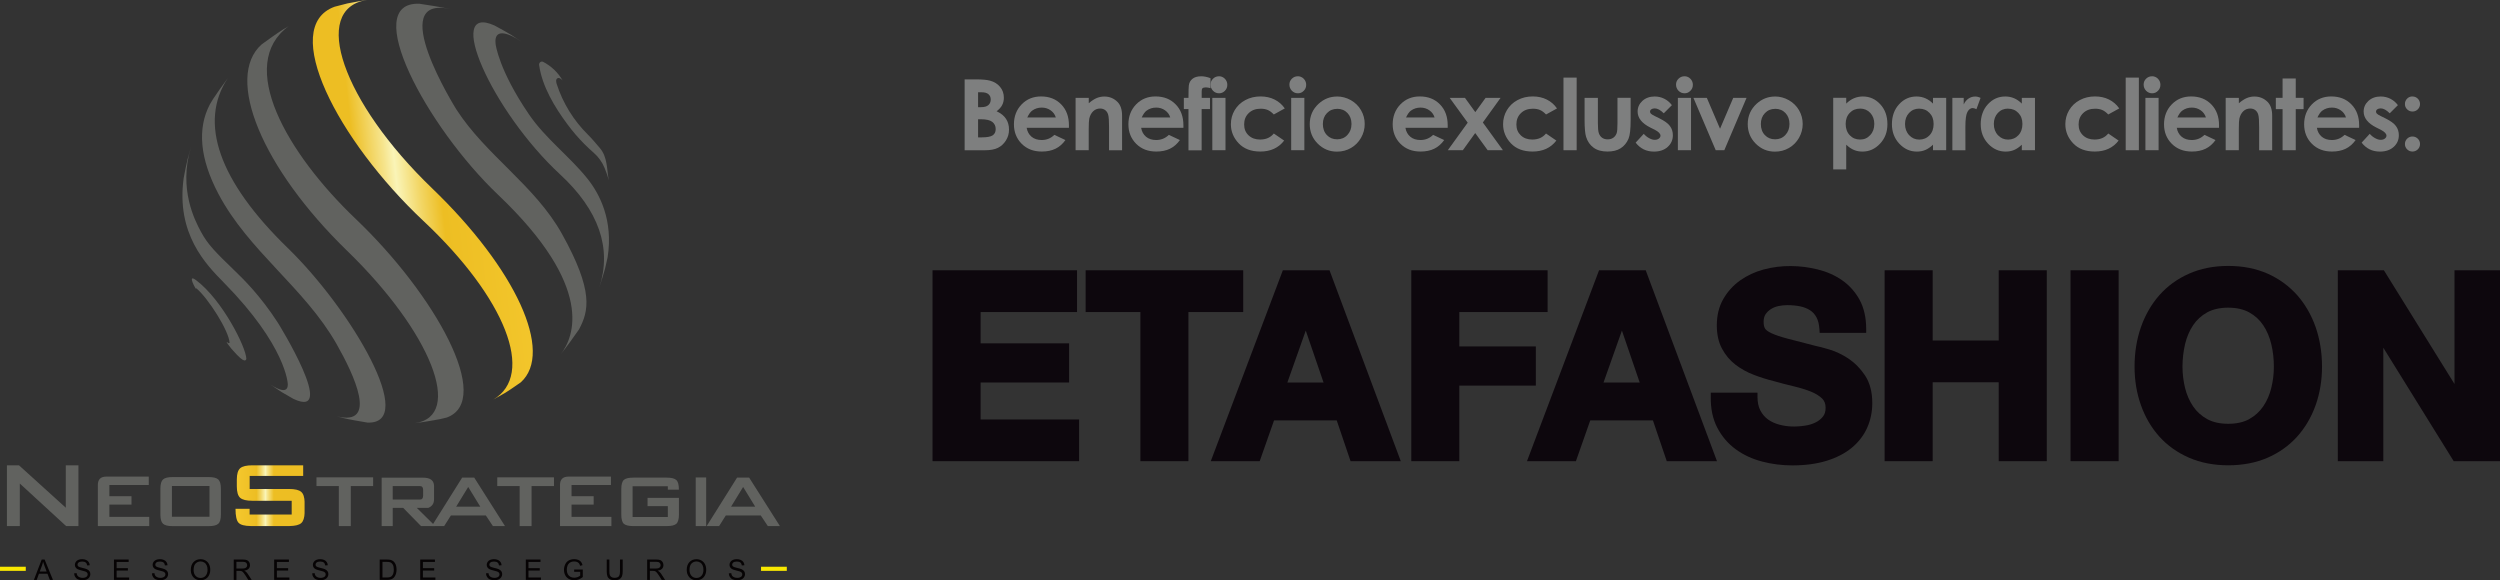 <?xml version="1.0" encoding="UTF-8"?>
<svg id="Capa_2" data-name="Capa 2" xmlns="http://www.w3.org/2000/svg" xmlns:xlink="http://www.w3.org/1999/xlink" viewBox="0 0 533.52 123.83">
  <rect x="0" y="0" width="533.52" height="123.83" fill="#333333" stroke="none"/>
  <defs>
    <style>
      .cls-1 {
        fill: #7e7f7f;
      }

      .cls-1, .cls-2, .cls-3, .cls-4, .cls-5, .cls-6, .cls-7, .cls-8, .cls-9 {
        stroke-width: 0px;
      }

      .cls-10 {
        clip-path: url(#clippath);
      }

      .cls-2 {
        fill: none;
      }

      .cls-3 {
        fill: #0d070d;
      }

      .cls-11 {
        clip-path: url(#clippath-1);
      }

      .cls-12 {
        clip-path: url(#clippath-3);
      }

      .cls-13 {
        clip-path: url(#clippath-2);
      }

      .cls-4 {
        fill: #61625f;
      }

      .cls-5 {
        fill: url(#Degradado_sin_nombre_4);
      }

      .cls-6 {
        fill: url(#Degradado_sin_nombre_2);
      }

      .cls-7 {
        fill: #060304;
      }

      .cls-8 {
        fill: url(#Degradado_sin_nombre_4-2);
      }

      .cls-9 {
        fill: url(#Degradado_sin_nombre_2-2);
      }
    </style>
    <clipPath id="clippath">
      <path class="cls-2" d="M74.14.73l-2.72.7c-11.9,4.31.62,28.52,18.92,45.7,17.56,16.48,23.97,32.88,14.91,38.15l2.46-1.39c1.07-.63,2.41-1.61,3.43-2.3,7.11-6.39-1.03-24.2-18.93-41.41C73.12,21.83,66.21,1.92,78.27,0c-1.24.17-2.88.51-4.12.73"/>
    </clipPath>
    <linearGradient id="Degradado_sin_nombre_2" data-name="Degradado sin nombre 2" x1="4510.73" y1="-1136.32" x2="4511.73" y2="-1136.32" gradientTransform="translate(320468.74 -80657.17) rotate(-180) scale(71.02)" gradientUnits="userSpaceOnUse">
      <stop offset="0" stop-color="#f5c92f"/>
      <stop offset=".33" stop-color="#edbe23"/>
      <stop offset=".39" stop-color="#f2d562"/>
      <stop offset=".46" stop-color="#faf4b7"/>
      <stop offset=".49" stop-color="#f6e48c"/>
      <stop offset=".58" stop-color="#edbe23"/>
      <stop offset="1" stop-color="#edbe23"/>
    </linearGradient>
    <clipPath id="clippath-1">
      <path class="cls-2" d="M53.87,99.3c-1.26,0-2.13.2-2.61.62-.48.42-.72,1.23-.72,2.44v1.43c0,1.21.24,2.03.72,2.45.48.42,1.35.63,2.61.63h8.38v2.93h-8.98v-1.22h-3.01c0,1.52.22,2.52.65,2.98.42.45,1.27.68,2.56.7h8.33c1.19-.02,2.01-.22,2.48-.62.46-.4.7-1.15.73-2.27v-2.14c-.02-1.12-.27-1.87-.73-2.26-.48-.42-1.35-.62-2.62-.62h-8.38v-2.78h11.42v-2.28h-10.82Z"/>
    </clipPath>
    <linearGradient id="Degradado_sin_nombre_2-2" data-name="Degradado sin nombre 2" x1="4086.87" y1="-917.34" x2="4087.87" y2="-917.34" gradientTransform="translate(-60190.44 13627.42) scale(14.74)" xlink:href="#Degradado_sin_nombre_2"/>
    <clipPath id="clippath-2">
      <rect class="cls-2" y="120.95" width="5.5" height=".88"/>
    </clipPath>
    <linearGradient id="Degradado_sin_nombre_4" data-name="Degradado sin nombre 4" x1="3501.68" y1="-601.34" x2="3502.68" y2="-601.34" gradientTransform="translate(-19244.91 3426.28) scale(5.5)" gradientUnits="userSpaceOnUse">
      <stop offset="0" stop-color="#f9e800"/>
      <stop offset=".05" stop-color="#f6e000"/>
      <stop offset=".26" stop-color="#edc800"/>
      <stop offset=".48" stop-color="#e7b600"/>
      <stop offset=".72" stop-color="#e4ac00"/>
      <stop offset="1" stop-color="#e3a900"/>
    </linearGradient>
    <clipPath id="clippath-3">
      <rect class="cls-2" x="162.41" y="120.95" width="5.5" height=".88"/>
    </clipPath>
    <linearGradient id="Degradado_sin_nombre_4-2" data-name="Degradado sin nombre 4" x1="3501.7" y1="-601.35" x2="3502.7" y2="-601.35" gradientTransform="translate(-19083.04 3426.42) scale(5.5)" xlink:href="#Degradado_sin_nombre_4"/>
  </defs>
  <g id="Capa_1-2" data-name="Capa 1">
    <g>
      <polygon class="cls-3" points="209.27 81.63 228.16 81.63 228.16 73.27 209.27 73.27 209.27 66.59 229.85 66.59 229.85 57.68 199.01 57.68 199.01 98.42 230.29 98.42 230.29 89.52 209.27 89.52 209.27 81.63"/>
      <polygon class="cls-3" points="265.31 57.68 231.68 57.68 231.68 66.59 243.37 66.59 243.37 98.42 253.62 98.42 253.62 66.59 265.31 66.59 265.31 57.68"/>
      <path class="cls-3" d="M273.77,57.68l-15.38,40.74h10.44l3.06-8.7h13.38l2.95,8.7h10.72l-15.21-40.74h-9.96ZM282.46,81.64h-7.73l3.93-11.09,3.8,11.09Z"/>
      <polygon class="cls-3" points="327.76 73.93 311.43 73.93 311.43 66.59 330.27 66.59 330.27 57.68 301.18 57.68 301.18 98.42 311.43 98.42 311.43 82.29 327.76 82.29 327.76 73.93"/>
      <path class="cls-3" d="M341.25,57.68l-15.38,40.74h10.44l3.06-8.7h13.38l2.95,8.7h10.72l-15.21-40.74h-9.96ZM349.93,81.64h-7.73l3.93-11.09,3.8,11.09Z"/>
      <path class="cls-3" d="M394.49,76.53c-1.34-.88-2.71-1.53-4.07-1.94-1.31-.39-2.35-.66-3.06-.8-2.44-.62-4.41-1.13-5.91-1.53-1.46-.39-2.6-.77-3.41-1.15-.87-.41-1.22-.76-1.36-.99-.21-.34-.31-.81-.31-1.42,0-.67.14-1.21.4-1.61.3-.45.68-.82,1.15-1.12.48-.31,1.01-.52,1.6-.65.63-.13,1.27-.2,1.9-.2.99,0,1.92.09,2.75.26.79.16,1.5.44,2.09.82.58.36,1.02.85,1.38,1.5.36.65.57,1.51.64,2.55l.05.79h9.93v-.84c0-2.39-.47-4.47-1.38-6.17-.92-1.69-2.17-3.11-3.73-4.2-1.54-1.08-3.31-1.86-5.28-2.34-3.6-.88-7.62-1.03-11.53.03-1.84.5-3.5,1.28-4.96,2.31-1.48,1.05-2.69,2.38-3.6,3.96-.93,1.6-1.4,3.5-1.4,5.65,0,1.92.37,3.59,1.11,4.97.73,1.36,1.69,2.51,2.88,3.42,1.15.88,2.47,1.62,3.93,2.17,1.41.54,2.87,1,4.33,1.36,1.42.4,2.84.77,4.24,1.1,1.34.32,2.54.69,3.59,1.11.99.4,1.78.89,2.38,1.46.51.5.76,1.14.76,1.97s-.19,1.42-.58,1.91c-.43.54-.96.96-1.62,1.27-.68.33-1.43.55-2.22.66-2.02.3-3.74.23-5.4-.2-.95-.25-1.78-.62-2.48-1.13-.67-.49-1.22-1.13-1.63-1.92-.41-.79-.61-1.78-.61-2.95v-.84h-9.97v.83c-.05,2.54.42,4.77,1.39,6.64.97,1.86,2.29,3.41,3.94,4.61,1.63,1.19,3.52,2.07,5.63,2.62,2.08.55,4.26.82,6.46.82,2.73,0,5.17-.33,7.26-.97,2.12-.65,3.92-1.57,5.36-2.75,1.46-1.19,2.58-2.63,3.32-4.27.74-1.63,1.11-3.43,1.11-5.33,0-2.34-.52-4.31-1.53-5.85-.99-1.49-2.18-2.7-3.54-3.6"/>
      <polygon class="cls-3" points="426.54 72.67 412.45 72.67 412.45 57.68 402.19 57.68 402.19 98.42 412.45 98.42 412.45 81.58 426.54 81.58 426.54 98.42 436.8 98.42 436.8 57.68 426.54 57.68 426.54 72.67"/>
      <rect class="cls-3" x="441.87" y="57.68" width="10.26" height="40.74"/>
      <path class="cls-3" d="M490.24,63c-1.71-1.94-3.83-3.48-6.29-4.59-2.47-1.1-5.3-1.66-8.42-1.66s-5.91.56-8.39,1.66c-2.49,1.1-4.61,2.65-6.32,4.59-1.7,1.93-3.02,4.23-3.93,6.82-.9,2.58-1.36,5.4-1.36,8.4s.46,5.7,1.36,8.24c.9,2.56,2.23,4.81,3.93,6.71,1.71,1.9,3.84,3.42,6.32,4.5,2.48,1.08,5.3,1.63,8.39,1.63s5.95-.55,8.42-1.63c2.47-1.08,4.58-2.6,6.29-4.5,1.7-1.9,3.03-4.15,3.94-6.71.9-2.54,1.36-5.31,1.36-8.24s-.46-5.82-1.36-8.4c-.91-2.59-2.23-4.88-3.93-6.82M480.03,89.43c-1.21.67-2.73,1.01-4.51,1.01s-3.29-.34-4.51-1.01c-1.22-.68-2.23-1.59-2.99-2.72-.78-1.15-1.35-2.47-1.71-3.91-.36-1.48-.55-3.02-.55-4.58s.19-3.25.55-4.78c.36-1.5.93-2.85,1.71-4.02.76-1.14,1.76-2.06,2.98-2.74,1.22-.67,2.73-1.02,4.51-1.02s3.29.34,4.51,1.02c1.22.68,2.23,1.6,2.98,2.74.78,1.17,1.35,2.52,1.71,4.02.37,1.54.55,3.14.55,4.78s-.19,3.11-.55,4.58c-.36,1.45-.93,2.76-1.71,3.91-.76,1.12-1.76,2.04-2.99,2.72"/>
      <polygon class="cls-3" points="523.81 57.68 523.81 81.95 508.74 57.68 498.91 57.68 498.91 98.42 508.62 98.42 508.62 74.21 523.64 98.42 533.52 98.42 533.52 57.68 523.81 57.68"/>
      <path class="cls-4" d="M129.89,38.35c-.39-2.18-.23-4.83-1.87-6.75-.83-.97-1.64-1.96-2.55-2.86-3.05-3.01-5.37-6.77-6.68-10.86-.13-.41-.2-.96.17-1.17.38-.22.83.15,1.11.48-.96-1.69-2.42-3.09-4.14-3.98-.44-.23-.94.15-.88.64.63,4.6,3.36,9.07,6.06,12.7,1.09,1.47,2.28,2.86,3.57,4.16.64.65,1.31,1.27,2,1.87,0,0,.01.01.02.02,1.02.89,1.82,2.01,2.33,3.26.31.75.64,1.64.85,2.53"/>
      <path class="cls-4" d="M129.15,57.23c-.36,1.23-.83,2.89-1.25,4.1,2.72-8.35-.1-16.46-8.38-24.12-14.63-13.53-24.81-36.68-13.97-31.76,1.06.59,2.49,1.34,3.52,1.98l2.25,1.49c-2.95-2.01-5.95-2.95-5.56.45.03.23.71,5.62,7.11,15.02,3.5,5.14,8.55,8.86,12.43,13.66,2.67,3.31,5.6,8.92,4.37,16.85l-.53,2.34Z"/>
      <path class="cls-4" d="M119.6,75.69c2.91-3.69,7.44-14.39-13.29-34.11C91,27.04,76.72.3,89.52.8c2,.28,4.66.73,6.63,1.15-14.12-3.18,1.1,21.18,1.26,21.43,6.35,9.82,16.75,16.19,22.51,26.52,6.85,12.29,5.71,16.51,3.65,20.39-1.13,1.66-2.72,3.83-3.97,5.4"/>
      <g class="cls-10">
        <rect class="cls-6" x="55.17" y="-2.88" width="67.46" height="91.04" transform="translate(-4.02 9.68) rotate(-6.09)"/>
      </g>
      <g>
        <path class="cls-4" d="M94.05,89.42c-1.65.3-3.86.69-5.52.89,10.55-1.47,3.54-19.33-14.42-36.76-18.19-17.64-26.21-37-18.28-44.07,1.37-1,3.21-2.32,4.64-3.23l1.13-.66c-11.22,8.2-.43,27.09,14.34,41.16,16.98,16.19,29.43,38.69,19.41,42.35l-1.29.31Z"/>
        <path class="cls-4" d="M72.94,89.13l-1.1-.29c8.91,2.23,3.8-8.73-.04-15.47-6.79-11.92-18.74-19.78-25.18-31.98-3.96-7.5-4.57-13.95-1.81-19.16l.67-1.11c.92-1.36,2.15-3.15,3.14-4.45-6.29,9.48-1.88,22,12.73,36.2,13.79,13.39,27.92,37.78,17.05,37.31-1.65-.28-3.85-.64-5.47-1.04"/>
        <path class="cls-4" d="M60.13,83.69c-.95-.64-2.23-1.46-3.14-2.13,1.66,1.2,4.45,2.86,4.43.46,0-.08-.24-8.08-13.64-21.7-3.83-3.89-10.23-10.4-8.58-22.33.24-1.22.54-2.86.84-4.07l.72-2.52c-2.74,8.95.9,15.77,2.1,18.02,1.51,2.82,3.19,4.45,7.25,8.38,1.76,1.7,5.41,5.23,9.17,11.05.14.21,12.91,20.81,3.33,16.27l-2.48-1.43Z"/>
        <path class="cls-4" d="M49.48,74.54c-1.17-1.49-1.44-1.82-.67-1.3.06-.02.13-.05.19-.07-.14-2.59-4.59-9.54-7.09-11.64-.04.02-.09.04-.12.06.07.24-2-3.35.08-1.78,5.6,4.23,10.63,14.29,10.7,16.74,0,.25-.24.44-.47.36-.43-.13-.99-.55-2.42-2.16l-.18-.22Z"/>
        <polygon class="cls-4" points="16.74 112.27 14.11 112.27 4.23 103.19 4.23 112.27 1.48 112.27 1.48 99.3 4.05 99.3 14.04 108.35 14.04 99.3 16.74 99.3 16.74 112.27"/>
        <path class="cls-4" d="M31.86,112.27h-10.98v-8.77c0-1.19.6-1.79,1.82-1.79h9.05v1.79h-8.41v2.39h4.72v1.79h-4.72v2.62h8.51v1.97Z"/>
        <path class="cls-4" d="M47.14,109.81c0,.97-.18,1.62-.56,1.96-.37.34-1.05.51-2.04.51h-7.71c-.99,0-1.67-.17-2.04-.51-.37-.34-.56-.99-.56-1.96v-5.53c0-.97.19-1.62.56-1.96.37-.34,1.05-.51,2.04-.51h7.71c.98,0,1.66.17,2.04.51.37.34.56.99.56,1.96v5.53ZM44.71,103.71h-8.02v6.56h8.02v-6.56Z"/>
      </g>
      <g class="cls-11">
        <rect class="cls-9" x="50.26" y="99.3" width="14.74" height="12.97"/>
      </g>
      <g>
        <polygon class="cls-4" points="79.63 103.73 74.86 103.73 74.86 112.27 72.31 112.27 72.31 103.73 67.54 103.73 67.54 101.87 79.63 101.87 79.63 103.73"/>
        <path class="cls-4" d="M92.89,112.27h-3.04l-3.81-3.89h-2.23v3.89h-2.36v-10.33h8.85c1.56,0,2.33.61,2.33,1.82v2.8c0,.88-.41,1.49-1.22,1.82h-2.47l3.94,3.89ZM90.3,105.78v-1.24c0-.54-.23-.81-.68-.81h-5.81v2.88h5.81c.45,0,.68-.28.68-.83"/>
        <path class="cls-4" d="M107.76,112.27h-2.57l-1.5-2.26h-7.47l-1.43,2.26h-2.65l6.49-10.35h2.57l6.57,10.35ZM102.49,108.12l-2.57-4.2-2.57,4.2h5.14Z"/>
        <polygon class="cls-4" points="118.22 103.73 113.44 103.73 113.44 112.27 110.9 112.27 110.9 103.73 106.12 103.73 106.12 101.87 118.22 101.87 118.22 103.73"/>
        <path class="cls-4" d="M130.49,112.27h-10.98v-8.77c0-1.19.6-1.79,1.82-1.79h9.05v1.79h-8.41v2.39h4.72v1.79h-4.72v2.62h8.51v1.97Z"/>
        <path class="cls-4" d="M144.89,109.81c0,.99-.19,1.64-.56,1.97-.37.33-1.05.49-2.04.49h-7.13c-.99,0-1.66-.17-2.03-.49-.36-.33-.54-.99-.54-1.97v-5.42c0-.98.18-1.64.54-1.97.36-.33,1.04-.49,2.03-.49h7.13c1.02,0,1.71.18,2.06.53.36.35.53,1.03.53,2.04h-2.36v-.73h-7.52v6.56h7.52v-2.31h-4.33v-1.77h6.7v3.55Z"/>
        <rect class="cls-4" x="148.47" y="101.89" width="2.23" height="10.38"/>
        <path class="cls-4" d="M166.43,112.27h-2.57l-1.5-2.26h-7.47l-1.43,2.26h-2.65l6.49-10.35h2.57l6.57,10.35ZM161.16,108.12l-2.57-4.2-2.57,4.2h5.14Z"/>
        <path class="cls-7" d="M7.23,123.76l1.67-4.35h.62l1.78,4.35h-.66l-.51-1.32h-1.82l-.48,1.32h-.61ZM8.48,121.97h1.47l-.45-1.2c-.14-.37-.24-.67-.31-.9-.06.28-.13.56-.23.83l-.48,1.28Z"/>
        <path class="cls-7" d="M15.81,122.36l.54-.05c.03.22.09.4.18.54.09.14.24.25.44.34.2.09.42.13.67.13.22,0,.41-.03.58-.1.17-.06.29-.16.37-.27.08-.11.12-.24.12-.37s-.04-.26-.12-.36c-.08-.1-.21-.19-.39-.26-.11-.05-.37-.12-.77-.21-.4-.1-.68-.19-.84-.27-.21-.11-.36-.24-.46-.4-.1-.16-.15-.34-.15-.54,0-.22.06-.42.19-.62.12-.19.31-.34.54-.44.24-.1.51-.15.8-.15.32,0,.61.05.85.16.25.1.43.26.57.46.13.2.21.43.22.68l-.55.04c-.03-.27-.13-.48-.3-.62-.17-.14-.42-.21-.76-.21s-.6.07-.76.19c-.16.13-.24.28-.24.46,0,.16.05.29.17.39.11.1.4.2.87.31.47.11.79.2.96.28.25.12.44.26.56.44.12.18.18.38.18.62s-.07.45-.2.65c-.13.21-.32.36-.57.48-.25.11-.53.17-.84.17-.4,0-.72-.06-.99-.17-.27-.11-.47-.29-.62-.52-.15-.23-.23-.49-.24-.78"/>
        <polygon class="cls-7" points="24.32 123.75 24.32 119.41 27.46 119.41 27.46 119.92 24.89 119.92 24.89 121.25 27.29 121.25 27.29 121.76 24.89 121.76 24.89 123.24 27.56 123.24 27.56 123.75 24.32 123.75"/>
        <path class="cls-7" d="M32.41,122.36l.54-.05c.03.22.09.4.18.54.09.14.24.25.44.34.2.09.42.13.66.13.22,0,.41-.03.58-.1.17-.06.29-.16.37-.27.08-.11.12-.24.12-.37s-.04-.26-.12-.36c-.08-.1-.21-.19-.39-.26-.11-.05-.37-.12-.77-.21-.4-.1-.68-.19-.84-.27-.21-.11-.36-.24-.46-.4-.1-.16-.15-.34-.15-.54,0-.22.06-.42.19-.62.13-.19.31-.34.55-.44.24-.1.51-.15.8-.15.32,0,.61.05.85.16.25.1.43.26.57.46.13.2.21.43.22.68l-.55.04c-.03-.27-.13-.48-.3-.62-.17-.14-.42-.21-.76-.21s-.6.07-.76.19-.24.28-.24.46c0,.16.05.29.17.39.11.1.4.2.87.31.47.11.79.2.96.28.25.12.44.26.56.44.12.18.18.38.18.62s-.07.45-.2.65c-.13.21-.32.36-.57.48-.25.11-.53.17-.84.17-.4,0-.72-.06-.99-.17-.27-.11-.47-.29-.62-.52-.15-.23-.23-.49-.24-.78"/>
        <path class="cls-7" d="M40.72,121.64c0-.72.19-1.29.58-1.69.39-.41.89-.61,1.5-.61.4,0,.76.09,1.09.29.32.19.57.46.73.8.17.34.25.73.25,1.17s-.09.83-.27,1.18c-.18.35-.43.61-.76.79-.32.18-.68.27-1.05.27-.41,0-.77-.1-1.1-.3-.32-.2-.57-.47-.73-.81-.17-.34-.25-.7-.25-1.08M41.32,121.65c0,.52.14.94.42,1.24.28.3.63.45,1.06.45s.79-.15,1.07-.46c.28-.31.42-.74.42-1.3,0-.35-.06-.66-.18-.93-.12-.26-.29-.47-.53-.61-.23-.15-.49-.22-.77-.22-.41,0-.76.14-1.05.42-.29.28-.44.75-.44,1.4"/>
        <path class="cls-7" d="M49.88,123.75v-4.34h1.93c.39,0,.68.04.88.12.2.08.36.22.48.41.12.2.18.42.18.66,0,.31-.1.57-.3.78-.2.21-.51.34-.93.4.15.07.27.15.35.22.17.15.33.35.48.58l.76,1.18h-.72l-.57-.9c-.17-.26-.31-.46-.42-.6-.11-.14-.2-.23-.29-.29-.08-.05-.17-.09-.26-.12-.07-.01-.17-.02-.32-.02h-.67v1.93h-.58ZM50.45,121.33h1.23c.26,0,.47-.03.62-.08.15-.06.26-.14.34-.26.08-.12.11-.25.11-.39,0-.2-.08-.37-.22-.51-.15-.13-.39-.2-.71-.2h-1.37v1.44Z"/>
        <polygon class="cls-7" points="58.51 123.75 58.51 119.41 61.66 119.41 61.66 119.92 59.09 119.92 59.09 121.25 61.49 121.25 61.49 121.76 59.09 121.76 59.09 123.24 61.76 123.24 61.76 123.75 58.51 123.75"/>
        <path class="cls-7" d="M66.6,122.36l.54-.05c.03.22.09.4.18.54.09.14.24.25.44.34.2.09.42.13.67.13.22,0,.41-.03.58-.1.17-.06.29-.16.37-.27.08-.11.12-.24.12-.37s-.04-.26-.12-.36c-.08-.1-.21-.19-.39-.26-.11-.05-.37-.12-.77-.21-.4-.1-.68-.19-.84-.27-.21-.11-.36-.24-.46-.4-.1-.16-.15-.34-.15-.54,0-.22.06-.42.19-.62.13-.19.31-.34.55-.44.24-.1.51-.15.8-.15.32,0,.61.05.85.16.25.1.43.26.57.46.13.2.21.43.22.68l-.55.04c-.03-.27-.13-.48-.3-.62-.17-.14-.42-.21-.76-.21s-.6.07-.76.19c-.16.13-.24.28-.24.46,0,.16.05.29.17.39.11.1.4.2.87.31.47.11.79.2.96.28.25.12.44.26.56.44.12.18.18.38.18.62s-.07.45-.2.65c-.13.21-.32.36-.57.48-.25.11-.53.17-.84.17-.4,0-.72-.06-.99-.17-.27-.11-.47-.29-.62-.52-.15-.23-.23-.49-.24-.78"/>
        <path class="cls-7" d="M81.03,123.75v-4.34h1.5c.34,0,.6.02.78.06.25.06.46.16.64.31.23.19.4.44.51.74.11.3.17.64.17,1.03,0,.33-.04.62-.12.88-.08.25-.18.46-.3.63s-.25.3-.4.4c-.14.1-.32.17-.52.22-.2.05-.43.07-.7.07h-1.57ZM81.61,123.24h.93c.29,0,.51-.03.68-.08.16-.05.29-.13.39-.23.14-.14.24-.32.32-.55.08-.23.11-.51.11-.84,0-.45-.08-.81-.22-1.05-.15-.24-.33-.41-.55-.49-.15-.06-.4-.09-.74-.09h-.91v3.32Z"/>
        <polygon class="cls-7" points="89.68 123.75 89.68 119.41 92.82 119.41 92.82 119.92 90.25 119.92 90.25 121.25 92.66 121.25 92.66 121.76 90.25 121.76 90.25 123.24 92.92 123.24 92.92 123.75 89.68 123.75"/>
        <path class="cls-7" d="M103.7,122.36l.54-.05c.03.22.09.4.18.54.09.14.24.25.44.34.2.09.42.13.67.13.22,0,.41-.03.58-.1.17-.06.29-.16.37-.27.08-.11.12-.24.12-.37s-.04-.26-.12-.36c-.08-.1-.21-.19-.39-.26-.11-.05-.37-.12-.77-.21-.4-.1-.68-.19-.84-.27-.21-.11-.36-.24-.46-.4-.1-.16-.15-.34-.15-.54,0-.22.06-.42.19-.62.12-.19.31-.34.54-.44.24-.1.51-.15.8-.15.32,0,.61.05.85.16.24.1.43.26.57.46.13.2.21.43.22.68l-.55.04c-.03-.27-.13-.48-.3-.62-.17-.14-.42-.21-.76-.21s-.6.07-.76.19c-.16.13-.24.28-.24.46,0,.16.05.29.17.39.11.1.4.2.87.31.47.11.79.2.96.28.25.12.44.26.56.44.12.18.18.38.18.62s-.07.45-.2.65c-.13.21-.32.36-.57.48-.25.11-.53.17-.84.17-.4,0-.72-.06-.99-.17-.27-.11-.47-.29-.62-.52-.15-.23-.23-.49-.24-.78"/>
        <polygon class="cls-7" points="112.21 123.75 112.21 119.41 115.35 119.41 115.35 119.92 112.78 119.92 112.78 121.25 115.19 121.25 115.19 121.76 112.78 121.76 112.78 123.24 115.45 123.24 115.45 123.75 112.21 123.75"/>
        <path class="cls-7" d="M122.53,122.05v-.51h1.84s0,1.61,0,1.61c-.28.22-.58.39-.87.51-.3.11-.61.17-.92.17-.43,0-.81-.09-1.16-.27-.35-.19-.61-.45-.79-.79-.18-.35-.27-.73-.27-1.16s.09-.82.27-1.19c.18-.37.43-.64.76-.82.33-.18.71-.27,1.15-.27.32,0,.6.05.85.15.25.1.45.24.6.42.14.18.25.42.33.71l-.52.14c-.06-.22-.14-.4-.24-.52-.1-.13-.24-.23-.41-.3-.18-.07-.38-.11-.6-.11-.26,0-.49.04-.68.12-.19.08-.35.18-.46.31-.12.13-.21.27-.28.43-.11.27-.17.56-.17.87,0,.39.07.71.2.97.14.26.33.45.58.58.26.13.53.19.81.19.25,0,.49-.05.73-.14.24-.1.42-.2.54-.31v-.81h-1.28Z"/>
        <path class="cls-7" d="M132.32,119.41h.57v2.51c0,.44-.05.79-.15,1.04-.1.26-.28.47-.53.63-.26.16-.6.24-1.02.24s-.74-.07-1-.21c-.26-.14-.44-.34-.55-.61-.11-.27-.16-.63-.16-1.09v-2.51h.57v2.51c0,.38.03.66.1.83.07.18.19.32.36.41.17.1.38.15.63.15.42,0,.72-.1.9-.29.18-.19.27-.56.27-1.1v-2.51Z"/>
        <path class="cls-7" d="M138.11,123.75v-4.34h1.93c.39,0,.68.04.88.12.2.08.36.22.48.41.12.2.18.42.18.66,0,.31-.1.57-.3.78-.2.21-.51.34-.93.4.15.07.27.15.35.22.17.15.33.35.48.58l.76,1.18h-.72l-.57-.9c-.17-.26-.31-.46-.42-.6-.11-.14-.2-.23-.29-.29-.09-.05-.18-.09-.26-.12-.07-.01-.17-.02-.32-.02h-.67v1.93h-.58ZM138.68,121.33h1.23c.26,0,.47-.03.62-.08.15-.06.26-.14.34-.26.08-.12.11-.25.11-.39,0-.2-.08-.37-.22-.51-.15-.13-.39-.2-.71-.2h-1.37v1.44Z"/>
        <path class="cls-7" d="M146.55,121.64c0-.72.2-1.29.58-1.69.39-.41.89-.61,1.5-.61.4,0,.76.09,1.09.29.32.19.57.46.74.8.17.34.25.73.25,1.17s-.09.83-.27,1.18c-.18.35-.43.61-.76.79-.32.18-.68.27-1.05.27-.41,0-.77-.1-1.1-.3-.32-.2-.56-.47-.73-.81-.17-.34-.25-.7-.25-1.08M147.15,121.65c0,.52.14.94.42,1.24.28.3.63.45,1.06.45s.79-.15,1.07-.46c.28-.31.42-.74.42-1.3,0-.35-.06-.66-.18-.93-.12-.26-.29-.47-.53-.61-.23-.15-.49-.22-.77-.22-.41,0-.76.14-1.05.42-.29.28-.44.75-.44,1.4"/>
        <path class="cls-7" d="M155.51,122.36l.54-.05c.03.22.09.4.18.54.09.14.24.25.44.34.2.09.42.13.67.13.22,0,.41-.03.58-.1.17-.06.29-.16.37-.27.08-.11.12-.24.12-.37s-.04-.26-.12-.36c-.08-.1-.21-.19-.39-.26-.11-.05-.37-.12-.77-.21-.4-.1-.68-.19-.84-.27-.21-.11-.36-.24-.46-.4-.1-.16-.15-.34-.15-.54,0-.22.06-.42.19-.62.12-.19.31-.34.55-.44.24-.1.5-.15.8-.15.32,0,.61.05.85.16.24.1.43.26.57.46.13.2.21.43.22.68l-.55.04c-.03-.27-.13-.48-.3-.62-.17-.14-.42-.21-.76-.21s-.6.07-.76.19-.24.28-.24.46c0,.16.05.29.17.39.11.1.4.2.87.31.47.11.79.2.96.28.25.12.44.26.56.44.12.18.18.38.18.62s-.07.45-.2.65c-.13.21-.32.36-.57.48-.25.11-.53.17-.84.17-.4,0-.72-.06-.99-.17-.27-.11-.47-.29-.62-.52-.15-.23-.23-.49-.24-.78"/>
      </g>
      <g class="cls-13">
        <rect class="cls-5" x="0" y="120.95" width="5.5" height=".88"/>
      </g>
      <g class="cls-12">
        <rect class="cls-8" x="162.41" y="120.95" width="5.5" height=".88"/>
      </g>
      <g>
        <path class="cls-1" d="M205.86,32.06v-15.12h2.38c1.38,0,2.39.09,3.03.27.9.24,1.62.68,2.16,1.34.54.65.8,1.42.8,2.3,0,.57-.12,1.1-.36,1.57-.24.47-.64.91-1.19,1.32.92.43,1.59.97,2.01,1.62.43.65.64,1.41.64,2.3s-.22,1.62-.66,2.32c-.44.7-1,1.22-1.7,1.57-.69.35-1.65.52-2.87.52h-4.24ZM208.73,19.69v3.18h.63c.7,0,1.23-.14,1.56-.44.34-.29.51-.7.51-1.2,0-.47-.16-.85-.49-1.13-.32-.28-.82-.41-1.48-.41h-.74ZM208.73,25.44v3.88h.72c1.19,0,2-.15,2.42-.45.42-.3.62-.74.62-1.32,0-.65-.24-1.16-.73-1.54-.49-.38-1.3-.56-2.43-.56h-.6Z"/>
        <path class="cls-1" d="M228.12,27.28h-9.02c.13.79.48,1.43,1.04,1.9.57.47,1.29.7,2.16.7,1.05,0,1.95-.36,2.71-1.1l2.36,1.11c-.59.83-1.3,1.45-2.12,1.85-.82.4-1.8.6-2.93.6-1.76,0-3.18-.55-4.29-1.66-1.1-1.11-1.65-2.49-1.65-4.16s.55-3.12,1.65-4.25c1.1-1.13,2.48-1.69,4.14-1.69,1.76,0,3.19.56,4.29,1.69,1.11,1.12,1.66,2.62,1.66,4.46v.54ZM225.32,25.07c-.18-.62-.55-1.13-1.1-1.52-.54-.39-1.18-.59-1.9-.59-.78,0-1.47.22-2.06.66-.37.27-.71.76-1.03,1.45h6.09Z"/>
        <path class="cls-1" d="M229.55,20.88h2.8v1.15c.64-.54,1.21-.91,1.73-1.12.52-.21,1.05-.31,1.59-.31,1.11,0,2.05.39,2.82,1.16.65.66.97,1.63.97,2.92v7.39h-2.78v-4.9c0-1.34-.06-2.22-.18-2.66-.12-.44-.33-.77-.63-1-.3-.23-.66-.35-1.1-.35-.57,0-1.05.19-1.46.57-.41.38-.69.9-.85,1.58-.08.35-.12,1.11-.12,2.27v4.48h-2.8v-11.18Z"/>
        <path class="cls-1" d="M252.55,27.28h-9.02c.13.79.48,1.43,1.04,1.9.56.47,1.29.7,2.16.7,1.05,0,1.95-.36,2.71-1.1l2.36,1.11c-.59.83-1.3,1.45-2.12,1.85-.82.4-1.8.6-2.93.6-1.76,0-3.18-.55-4.29-1.66-1.1-1.11-1.65-2.49-1.65-4.16s.55-3.12,1.65-4.25c1.1-1.13,2.48-1.69,4.14-1.69,1.76,0,3.19.56,4.29,1.69,1.11,1.12,1.66,2.62,1.66,4.46v.54ZM249.74,25.07c-.18-.62-.55-1.13-1.1-1.52-.54-.39-1.18-.59-1.9-.59-.78,0-1.47.22-2.06.66-.37.27-.71.76-1.03,1.45h6.09Z"/>
        <path class="cls-1" d="M252.64,20.88h.99c0-1.47.03-2.33.07-2.6.07-.62.33-1.11.78-1.46.44-.36,1.07-.54,1.88-.54.58,0,1.24.13,1.97.4v2.14c-.41-.12-.74-.17-1-.17-.33,0-.57.06-.72.2-.11.1-.16.32-.16.64v1.4s1.77,0,1.77,0v2.38h-1.78v8.81h-2.81v-8.81h-.99v-2.38Z"/>
        <path class="cls-1" d="M260.12,16.27c.49,0,.92.18,1.27.53.35.36.53.79.53,1.3s-.18.93-.52,1.28c-.35.36-.77.53-1.25.53s-.93-.18-1.28-.54c-.35-.36-.53-.8-.53-1.31s.18-.91.53-1.26c.35-.35.77-.52,1.26-.52M258.72,20.88h2.81v11.18h-2.81v-11.18Z"/>
        <path class="cls-1" d="M274.18,23.14l-2.34,1.29c-.44-.46-.87-.78-1.3-.96-.43-.18-.93-.27-1.51-.27-1.05,0-1.9.31-2.55.94-.65.63-.97,1.43-.97,2.41s.31,1.73.94,2.33c.63.6,1.45.9,2.46.9,1.26,0,2.23-.43,2.93-1.29l2.21,1.51c-1.2,1.56-2.89,2.34-5.08,2.34-1.97,0-3.51-.58-4.62-1.75-1.11-1.17-1.67-2.53-1.67-4.09,0-1.08.27-2.08.81-2.99.54-.91,1.3-1.63,2.27-2.15.97-.52,2.05-.78,3.25-.78,1.11,0,2.11.22,2.99.66.88.44,1.61,1.07,2.17,1.88"/>
        <path class="cls-1" d="M276.95,16.27c.49,0,.92.18,1.27.53.35.36.53.79.53,1.3s-.17.93-.52,1.28c-.35.36-.76.53-1.25.53s-.92-.18-1.28-.54c-.35-.36-.53-.8-.53-1.31s.17-.91.52-1.26c.35-.35.77-.52,1.26-.52M275.55,20.88h2.81v11.18h-2.81v-11.18Z"/>
        <path class="cls-1" d="M285.32,20.59c1.05,0,2.05.27,2.97.79.93.53,1.65,1.24,2.17,2.15.52.91.78,1.88.78,2.93s-.26,2.04-.79,2.96c-.53.92-1.24,1.64-2.14,2.16-.9.52-1.9.78-2.99.78-1.6,0-2.97-.57-4.11-1.71-1.14-1.14-1.7-2.53-1.7-4.16,0-1.75.64-3.2,1.92-4.37,1.12-1.01,2.42-1.52,3.88-1.52M285.36,23.23c-.87,0-1.6.3-2.18.91-.58.6-.87,1.38-.87,2.33s.28,1.76.86,2.36c.57.6,1.3.9,2.18.9s1.61-.3,2.19-.92c.58-.61.88-1.4.88-2.35s-.29-1.74-.86-2.34c-.57-.6-1.3-.9-2.2-.9"/>
        <path class="cls-1" d="M308.95,27.28h-9.02c.13.79.48,1.43,1.04,1.9.56.47,1.29.7,2.16.7,1.05,0,1.95-.36,2.71-1.1l2.36,1.11c-.59.83-1.3,1.45-2.12,1.85-.82.4-1.8.6-2.93.6-1.76,0-3.18-.55-4.29-1.66-1.1-1.11-1.65-2.49-1.65-4.16s.55-3.12,1.65-4.25c1.1-1.13,2.48-1.69,4.14-1.69,1.76,0,3.19.56,4.29,1.69,1.11,1.12,1.66,2.62,1.66,4.46v.54ZM306.15,25.07c-.18-.62-.55-1.13-1.1-1.52-.54-.39-1.18-.59-1.9-.59-.78,0-1.47.22-2.06.66-.37.27-.71.76-1.03,1.45h6.09Z"/>
        <polygon class="cls-1" points="309.37 20.88 312.63 20.88 314.84 23.93 317.04 20.88 320.24 20.88 316.45 26.14 320.74 32.06 317.48 32.06 314.82 28.39 312.18 32.06 308.97 32.06 313.22 26.18 309.37 20.88"/>
        <path class="cls-1" d="M332.28,23.14l-2.34,1.29c-.44-.46-.87-.78-1.3-.96-.43-.18-.93-.27-1.51-.27-1.05,0-1.9.31-2.55.94-.65.63-.97,1.43-.97,2.41s.31,1.73.93,2.33c.63.6,1.45.9,2.46.9,1.26,0,2.23-.43,2.93-1.29l2.21,1.51c-1.2,1.56-2.89,2.34-5.08,2.34-1.97,0-3.51-.58-4.62-1.75-1.11-1.17-1.67-2.53-1.67-4.09,0-1.08.27-2.08.81-2.99.54-.91,1.3-1.63,2.27-2.15.97-.52,2.05-.78,3.25-.78,1.11,0,2.11.22,2.99.66.88.44,1.61,1.07,2.17,1.88"/>
        <rect class="cls-1" x="333.66" y="16.56" width="2.81" height="15.5"/>
        <path class="cls-1" d="M338.16,20.88h2.84v5.39c0,1.05.07,1.78.21,2.18.15.41.38.73.7.95.32.23.71.34,1.18.34s.86-.11,1.19-.34c.32-.22.57-.55.73-.98.11-.32.17-1.01.17-2.07v-5.48h2.81v4.74c0,1.95-.15,3.29-.46,4.01-.38.88-.93,1.55-1.67,2.02-.73.47-1.67.7-2.8.7-1.23,0-2.22-.27-2.97-.82-.76-.55-1.29-1.31-1.6-2.29-.22-.68-.33-1.91-.33-3.7v-4.66Z"/>
        <path class="cls-1" d="M356.8,22.44l-1.74,1.74c-.7-.7-1.35-1.05-1.92-1.05-.31,0-.56.07-.74.2-.18.13-.27.3-.27.5,0,.15.06.29.17.41.11.13.39.3.83.52l1.03.51c1.08.54,1.83,1.08,2.23,1.64.41.55.61,1.21.61,1.95,0,.99-.36,1.82-1.1,2.49-.73.66-1.71,1-2.93,1-1.63,0-2.93-.64-3.91-1.91l1.73-1.88c.33.38.71.69,1.16.93.44.24.83.35,1.17.35.37,0,.67-.09.9-.27.22-.18.34-.38.34-.61,0-.43-.41-.85-1.22-1.27l-.95-.47c-1.81-.91-2.71-2.05-2.71-3.42,0-.89.34-1.64,1.02-2.27.68-.62,1.56-.94,2.62-.94.73,0,1.41.16,2.05.48.64.32,1.18.78,1.63,1.38"/>
        <path class="cls-1" d="M359.47,16.27c.49,0,.92.18,1.27.53.35.36.53.79.53,1.3s-.17.93-.53,1.28c-.35.36-.76.53-1.25.53s-.92-.18-1.28-.54c-.35-.36-.53-.8-.53-1.31s.17-.91.53-1.26c.35-.35.77-.52,1.26-.52M358.07,20.88h2.81v11.18h-2.81v-11.18Z"/>
        <polygon class="cls-1" points="361.39 20.88 364.25 20.88 367.07 27.48 369.89 20.88 372.73 20.88 367.98 32.06 366.15 32.06 361.39 20.88"/>
        <path class="cls-1" d="M378.78,20.59c1.06,0,2.05.27,2.97.79.93.53,1.65,1.24,2.18,2.15.52.91.78,1.88.78,2.93s-.27,2.04-.79,2.96c-.53.92-1.24,1.64-2.14,2.16-.9.52-1.9.78-2.99.78-1.6,0-2.97-.57-4.11-1.71-1.13-1.14-1.7-2.53-1.7-4.16,0-1.75.64-3.2,1.92-4.37,1.12-1.01,2.42-1.52,3.88-1.52M378.83,23.23c-.87,0-1.6.3-2.18.91-.58.6-.87,1.38-.87,2.33s.28,1.76.86,2.36c.57.6,1.3.9,2.18.9s1.61-.3,2.19-.92c.58-.61.88-1.4.88-2.35s-.29-1.74-.86-2.34c-.57-.6-1.3-.9-2.2-.9"/>
        <path class="cls-1" d="M394,20.88v1.23c.51-.51,1.06-.89,1.65-1.14.59-.25,1.22-.38,1.89-.38,1.46,0,2.7.55,3.72,1.66,1.02,1.1,1.53,2.52,1.53,4.24s-.53,3.06-1.58,4.18c-1.05,1.12-2.3,1.68-3.75,1.68-.65,0-1.24-.11-1.8-.34-.56-.23-1.11-.6-1.66-1.13v5.27h-2.78v-15.27h2.78ZM396.95,23.18c-.89,0-1.62.3-2.2.91-.58.6-.87,1.39-.87,2.36s.29,1.8.87,2.41c.58.61,1.31.92,2.2.92s1.58-.31,2.16-.94c.59-.62.88-1.42.88-2.39s-.29-1.75-.86-2.36c-.58-.61-1.3-.92-2.18-.92"/>
        <path class="cls-1" d="M412.52,20.88h2.81v11.18h-2.81v-1.18c-.55.52-1.1.9-1.65,1.13-.55.23-1.15.34-1.79.34-1.45,0-2.69-.56-3.75-1.68-1.05-1.12-1.58-2.51-1.58-4.18s.51-3.14,1.53-4.24c1.02-1.11,2.26-1.66,3.72-1.66.67,0,1.3.13,1.89.38.59.26,1.13.63,1.63,1.14v-1.23ZM409.57,23.18c-.87,0-1.59.31-2.16.92-.57.61-.86,1.4-.86,2.36s.29,1.76.88,2.39c.58.62,1.3.94,2.16.94s1.61-.31,2.19-.92c.58-.61.87-1.42.87-2.41s-.29-1.76-.87-2.36c-.58-.61-1.32-.91-2.2-.91"/>
        <path class="cls-1" d="M416.67,20.88h2.4v1.41c.26-.55.6-.97,1.04-1.26.43-.29.91-.43,1.42-.43.36,0,.74.09,1.14.29l-.88,2.41c-.33-.16-.6-.24-.81-.24-.43,0-.8.27-1.1.8-.3.53-.45,1.58-.45,3.15v.54s.01,4.52.01,4.52h-2.79v-11.18Z"/>
        <path class="cls-1" d="M431.47,20.88h2.81v11.18h-2.81v-1.18c-.55.52-1.09.9-1.65,1.13-.55.23-1.15.34-1.79.34-1.45,0-2.69-.56-3.75-1.68-1.05-1.12-1.58-2.51-1.58-4.18s.51-3.14,1.53-4.24c1.02-1.11,2.26-1.66,3.72-1.66.67,0,1.3.13,1.89.38.59.26,1.13.63,1.63,1.14v-1.23ZM428.52,23.18c-.87,0-1.59.31-2.16.92-.57.61-.86,1.4-.86,2.36s.29,1.76.88,2.39c.58.62,1.3.94,2.16.94s1.61-.31,2.19-.92c.58-.61.87-1.42.87-2.41s-.29-1.76-.87-2.36c-.58-.61-1.32-.91-2.2-.91"/>
        <path class="cls-1" d="M452.26,23.14l-2.34,1.29c-.44-.46-.87-.78-1.3-.96-.43-.18-.93-.27-1.51-.27-1.05,0-1.9.31-2.55.94-.65.63-.97,1.43-.97,2.41s.31,1.73.94,2.33c.63.6,1.45.9,2.46.9,1.26,0,2.23-.43,2.93-1.29l2.21,1.51c-1.2,1.56-2.89,2.34-5.08,2.34-1.97,0-3.51-.58-4.62-1.75-1.11-1.17-1.67-2.53-1.67-4.09,0-1.08.27-2.08.81-2.99.54-.91,1.3-1.63,2.27-2.15.97-.52,2.05-.78,3.25-.78,1.11,0,2.11.22,2.99.66.88.44,1.61,1.07,2.17,1.88"/>
        <rect class="cls-1" x="453.64" y="16.56" width="2.81" height="15.5"/>
        <path class="cls-1" d="M459.25,16.27c.49,0,.92.18,1.27.53.35.36.53.79.53,1.3s-.18.93-.52,1.28c-.35.36-.76.53-1.25.53s-.92-.18-1.28-.54c-.35-.36-.53-.8-.53-1.31s.17-.91.52-1.26c.35-.35.77-.52,1.26-.52M457.85,20.88h2.81v11.18h-2.81v-11.18Z"/>
        <path class="cls-1" d="M473.56,27.28h-9.02c.13.79.48,1.43,1.04,1.9.56.47,1.29.7,2.16.7,1.05,0,1.95-.36,2.71-1.1l2.36,1.11c-.59.83-1.3,1.45-2.12,1.85-.82.4-1.8.6-2.93.6-1.76,0-3.18-.55-4.29-1.66-1.1-1.11-1.65-2.49-1.65-4.16s.55-3.12,1.65-4.25c1.1-1.13,2.48-1.69,4.14-1.69,1.76,0,3.19.56,4.29,1.69,1.11,1.12,1.66,2.62,1.66,4.46v.54ZM470.76,25.07c-.19-.62-.55-1.13-1.1-1.52-.55-.39-1.18-.59-1.9-.59-.78,0-1.47.22-2.06.66-.37.27-.71.76-1.03,1.45h6.09Z"/>
        <path class="cls-1" d="M474.99,20.88h2.8v1.15c.64-.54,1.21-.91,1.73-1.12.52-.21,1.05-.31,1.59-.31,1.11,0,2.05.39,2.82,1.16.65.66.97,1.63.97,2.92v7.39h-2.78v-4.9c0-1.34-.06-2.22-.18-2.66-.12-.44-.33-.77-.63-1-.29-.23-.66-.35-1.1-.35-.57,0-1.06.19-1.46.57-.41.38-.69.9-.85,1.58-.08.35-.12,1.11-.12,2.27v4.48h-2.8v-11.18Z"/>
        <polygon class="cls-1" points="487.12 16.75 489.93 16.75 489.93 20.88 491.6 20.88 491.6 23.29 489.93 23.29 489.93 32.06 487.12 32.06 487.12 23.29 485.68 23.29 485.68 20.88 487.12 20.88 487.12 16.75"/>
        <path class="cls-1" d="M503.46,27.28h-9.02c.13.79.48,1.43,1.04,1.9.56.47,1.29.7,2.16.7,1.05,0,1.95-.36,2.71-1.1l2.36,1.11c-.59.83-1.3,1.45-2.12,1.85-.82.4-1.8.6-2.93.6-1.76,0-3.18-.55-4.29-1.66-1.1-1.11-1.65-2.49-1.65-4.16s.55-3.12,1.65-4.25c1.1-1.13,2.48-1.69,4.14-1.69,1.76,0,3.19.56,4.29,1.69,1.11,1.12,1.66,2.62,1.66,4.46v.54ZM500.65,25.07c-.18-.62-.55-1.13-1.1-1.52-.55-.39-1.18-.59-1.9-.59-.78,0-1.47.22-2.06.66-.37.27-.71.76-1.03,1.45h6.09Z"/>
        <path class="cls-1" d="M511.73,22.44l-1.74,1.74c-.7-.7-1.35-1.05-1.92-1.05-.31,0-.56.07-.74.2-.18.13-.27.3-.27.5,0,.15.06.29.17.41.11.13.39.3.83.52l1.03.51c1.08.54,1.83,1.08,2.23,1.64.41.55.61,1.21.61,1.95,0,.99-.36,1.82-1.1,2.49-.73.66-1.71,1-2.93,1-1.63,0-2.93-.64-3.91-1.91l1.73-1.88c.33.38.71.69,1.16.93.44.24.83.35,1.17.35.37,0,.67-.09.9-.27.22-.18.34-.38.34-.61,0-.43-.41-.85-1.22-1.27l-.94-.47c-1.81-.91-2.71-2.05-2.71-3.42,0-.89.34-1.64,1.02-2.27.68-.62,1.56-.94,2.62-.94.73,0,1.41.16,2.05.48.64.32,1.18.78,1.63,1.38"/>
        <path class="cls-1" d="M514.84,20.59c.44,0,.82.16,1.14.47.31.32.47.7.47,1.14s-.16.81-.47,1.13c-.32.32-.7.47-1.14.47s-.83-.16-1.14-.47c-.32-.31-.47-.69-.47-1.14s.16-.83.47-1.14c.31-.32.69-.47,1.14-.47M514.84,29.13c.44,0,.82.16,1.14.47.31.31.47.69.47,1.13s-.16.83-.47,1.14c-.32.31-.7.47-1.14.47s-.83-.16-1.14-.47c-.32-.32-.47-.7-.47-1.14s.16-.82.47-1.13c.31-.31.69-.47,1.14-.47"/>
      </g>
    </g>
  </g>
</svg>